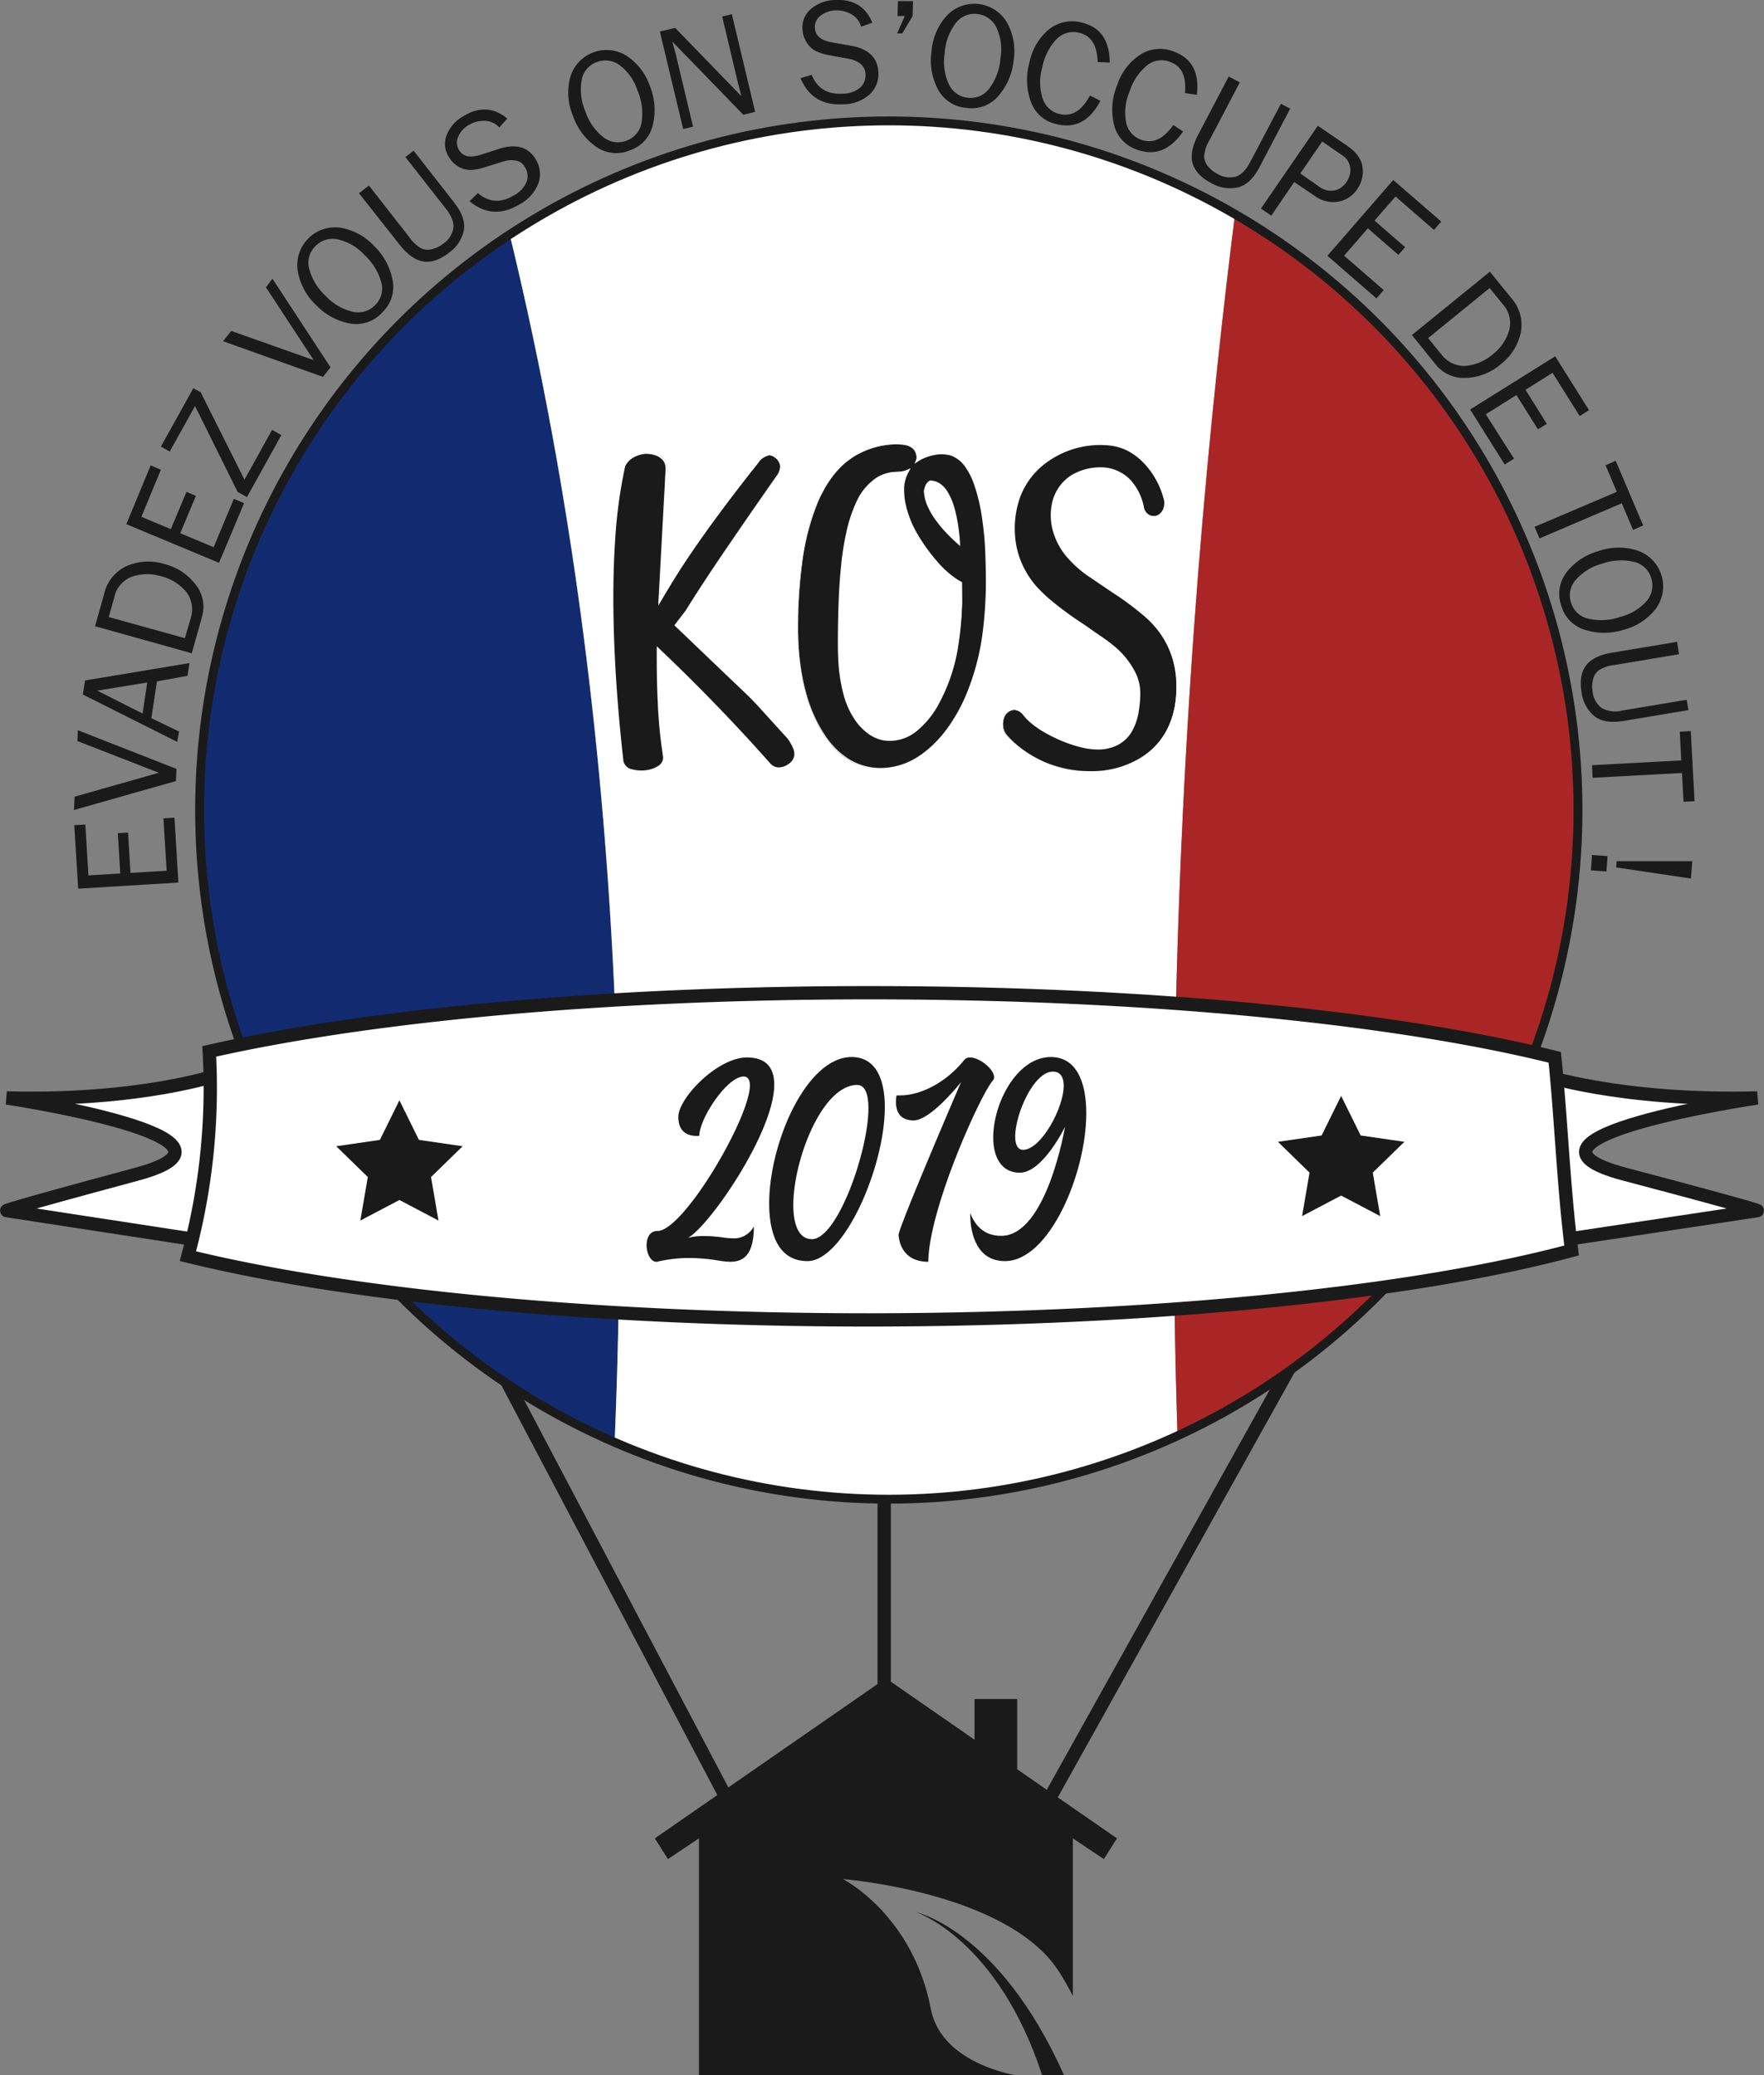 <svg xmlns="http://www.w3.org/2000/svg" viewBox="0 0 398 468.25"><rect x="0" y="0" width="398" height="468.25" fill="#808080" stroke="none"/><defs><style>.cls-1,.cls-5{fill:none;}.cls-1,.cls-5,.cls-7{stroke:#1a1a1a;stroke-miterlimit:10;}.cls-1,.cls-7{stroke-width:3px;}.cls-2{fill:#122b70;}.cls-3,.cls-7{fill:#fff;}.cls-4{fill:#aa2626;}.cls-5{stroke-width:2px;}.cls-6{fill:#1a1a1a;}</style></defs><title>kos2019FRLOGO_1</title><g id="Calque_2" data-name="Calque 2"><g id="Calque_1-2" data-name="Calque 1"><line class="cls-1" x1="199.5" y1="403.95" x2="199.5" y2="324.95"/><line class="cls-1" x1="163.5" y1="404.95" x2="56.5" y2="201.95"/><line class="cls-1" x1="234.5" y1="409.95" x2="346.5" y2="208.95"/><path class="cls-2" d="M115,52.91a155.53,155.53,0,0,0,23.7,272C142.43,233.36,136.52,141.62,115,52.91Z"/><path class="cls-3" d="M278.73,47.74A155.63,155.63,0,0,0,115,52.91c21.56,88.71,27.47,180.45,23.7,272a155.78,155.78,0,0,0,127-1A1765,1765,0,0,1,278.73,47.74Z"/><path class="cls-4" d="M356.5,182.45A155.44,155.44,0,0,0,278.73,47.74,1765,1765,0,0,0,265.66,323.9,155.52,155.52,0,0,0,356.5,182.45Z"/><circle class="cls-5" cx="200.53" cy="182.78" r="155.5"/><path class="cls-6" d="M173.72,102.71a3,3,0,0,1,2.32,2.43,4.51,4.51,0,0,1-1,2.54q-13.86,19.88-20.2,30.24c-.35.42-.85,1.06-1.48,1.9a8.93,8.93,0,0,1-.95,1.27q15,14.17,17.23,16.39,4.33,4.44,8.36,9a6.92,6.92,0,0,1,1.58,3.6,3.19,3.19,0,0,1-2.11,2.85,3.6,3.6,0,0,1-1.59.42,2.69,2.69,0,0,1-2.11-1q-11.64-13.11-25.17-25.9v.95a145.74,145.74,0,0,0,1.38,22.63,3.44,3.44,0,0,1,.1.84q0,2.22-3.38,3.07a8.85,8.85,0,0,1-1.9.21q-3.92-.1-4.34-2.43a346.12,346.12,0,0,1-2.22-36.59q0-18.18,2.75-30.13a5.58,5.58,0,0,1,4.65-2.86q3.71,0,4.65,2.33a2.82,2.82,0,0,1,.22,1V106q-1.38,21.57-1.7,29.92l1-1.58q6.22-10.79,19.77-28c.84-1,1.48-1.86,1.9-2.43A4.08,4.08,0,0,1,173.72,102.71Z"/><path class="cls-3" d="M173.72,102.71a3.33,3.33,0,0,1,1.53.86,3.25,3.25,0,0,1,.81,1.57h0A4.58,4.58,0,0,1,175,107.7h0q-5.16,7.49-10.23,15c-3.36,5-6.68,10.11-9.84,15.28h0c-.82,1.05-1.63,2.09-2.44,3.19V141l13.09,12.41c2.18,2.07,4.41,4.09,6.4,6.34l6.15,6.6h0a12.14,12.14,0,0,1,1.22,2.06,3.66,3.66,0,0,1,.32,2.44,3.43,3.43,0,0,1-1.52,1.95,4.45,4.45,0,0,1-2.33.81h0a4.23,4.23,0,0,1-1.25-.26,2.46,2.46,0,0,1-1-.79v0c-8-9-16.43-17.6-25.19-25.85l.52-.22c0,3.93.06,7.87.25,11.8A106.88,106.88,0,0,0,150.26,170v0l.11.9a3.18,3.18,0,0,1-.13.91,3,3,0,0,1-1.08,1.47,7.23,7.23,0,0,1-3.22,1.2,8.82,8.82,0,0,1-3.39-.22,4.13,4.13,0,0,1-1.58-.82,2.77,2.77,0,0,1-.89-1.6v0h0c-1.17-11.11-2-22.26-2.15-33.44-.06-5.59.05-11.18.45-16.76A108.17,108.17,0,0,1,140.71,105v0l0,0a5.18,5.18,0,0,1,2-2.11,7.55,7.55,0,0,1,2.79-.86h0a8.16,8.16,0,0,1,2.35.31,4,4,0,0,1,2,1.32,3.44,3.44,0,0,1,.71,2.3l-.13,2.32-.54,9.24-1.07,18.48-.33-.1c1.68-2.8,3.37-5.62,5.2-8.33s3.7-5.4,5.63-8c3.85-5.29,7.88-10.45,11.94-15.57h0A4.19,4.19,0,0,1,173.72,102.71Zm0,0a4.13,4.13,0,0,0-2.32,1.17h0c-4,5.16-8,10.35-11.81,15.67-1.9,2.66-3.76,5.35-5.55,8.09s-3.46,5.54-5.13,8.36l-.36.62,0-.72,1-18.48.5-9.24c0-1.52.5-3.18-.5-4.33s-2.54-1.44-4-1.44h0a7.1,7.1,0,0,0-2.61.81,4.74,4.74,0,0,0-1.86,1.93l0-.06a108.22,108.22,0,0,0-2.27,16.54c-.38,5.56-.48,11.14-.4,16.71.17,11.15,1,22.29,2.25,33.38v0a2.47,2.47,0,0,0,2,1.88,8.14,8.14,0,0,0,3.11.19,6.68,6.68,0,0,0,2.89-1.06,2.35,2.35,0,0,0,.85-1.13,2.32,2.32,0,0,0,.1-.7l-.09-.73v0a106.31,106.31,0,0,1-1.12-11.8c-.19-3.94-.24-7.89-.22-11.83v-.71l.51.48q13.13,12.45,25.15,26h0a2.55,2.55,0,0,0,1.93.85h0a3.89,3.89,0,0,0,2.06-.72,2.92,2.92,0,0,0,1.32-1.66,3.17,3.17,0,0,0-.29-2.12,11.27,11.27,0,0,0-1.16-2v0L171.65,160c-2-2.26-4.21-4.28-6.38-6.36l-13-12.43-.11-.11.11-.16c.77-1,1.6-2.1,2.42-3.15v0c3.19-5.16,6.57-10.2,10-15.22s6.87-10,10.35-15h0a4.52,4.52,0,0,0,1.06-2.52h0a3,3,0,0,0-2.31-2.43Z"/><path class="cls-6" d="M180.06,141.62q0-38,18.93-41.24a20.81,20.81,0,0,1,3.59-.31q3.81,0,4.34,2.53a1.85,1.85,0,0,1,.11.53,2.64,2.64,0,0,1-.22,1,10.54,10.54,0,0,1,6-1.79q7.4,0,9.41,17.34a111.42,111.42,0,0,1,.53,11.21q0,22.72-9.83,34.89-6.34,7.62-14.07,7.72-8.67,0-13.85-9.2Q180.07,155.58,180.06,141.62Zm37-10.26q-4-2-8.25-7.82-5.07-6.87-5.07-13.22a8.46,8.46,0,0,1,1.16-4.12,5.64,5.64,0,0,1-2.33.53q-10.89,0-12.68,22.84-.54,6.13-.53,16.28,0,14.6,6.66,19.46a8.09,8.09,0,0,0,4.76,1.58q6,0,10.78-8,5.51-9.74,5.5-25.38Zm-.42-8.14q-1.49-14.37-6.66-14.48a2.73,2.73,0,0,0-1.17,2.11Q208.93,115.92,216.65,123.22Z"/><path class="cls-3" d="M180.06,141.62a117.84,117.84,0,0,1,.82-14.55,54.27,54.27,0,0,1,3.55-14.13,14.6,14.6,0,0,1,.78-1.65c.28-.54.53-1.1.84-1.62a25,25,0,0,1,2.1-3,21.11,21.11,0,0,1,2.54-2.64l1.48-1.09a15.58,15.58,0,0,1,1.58-.93,19,19,0,0,1,7-2,12.36,12.36,0,0,1,3.69.11,4,4,0,0,1,1.72.82,3.13,3.13,0,0,1,.95,1.67v0a2.42,2.42,0,0,1,.1.84,2.8,2.8,0,0,1-.21.78l-.32-.25a10.51,10.51,0,0,1,3.9-1.64,11.64,11.64,0,0,1,2.12-.22c.35,0,.72,0,1.08.07a9.51,9.51,0,0,1,1.05.27,7.29,7.29,0,0,1,3.34,2.63,15.91,15.91,0,0,1,2,3.73,41.8,41.8,0,0,1,2,8.14,77.73,77.73,0,0,1,.8,8.33,94.16,94.16,0,0,1-.57,16.7A55.17,55.17,0,0,1,218,158c-2.38,5-5.71,9.8-10.43,12.89a16.07,16.07,0,0,1-7.89,2.67,14.07,14.07,0,0,1-8.06-2,18.12,18.12,0,0,1-5.81-5.94,32,32,0,0,1-3.5-7.56A54.05,54.05,0,0,1,180.06,141.62Zm0,0a54.38,54.38,0,0,0,2.33,16.44,32.38,32.38,0,0,0,3.54,7.5,17.82,17.82,0,0,0,5.79,5.83,13.62,13.62,0,0,0,7.91,1.87,15.68,15.68,0,0,0,7.71-2.66c4.62-3.07,7.88-7.81,10.19-12.79a54.47,54.47,0,0,0,4.29-16c.33-2.75.51-5.52.59-8.29s0-5.54-.09-8.31a71.56,71.56,0,0,0-.74-8.27,40,40,0,0,0-1.94-8,15.56,15.56,0,0,0-1.88-3.62,6.86,6.86,0,0,0-3.09-2.48,7.69,7.69,0,0,0-4-.13,10,10,0,0,0-3.74,1.54l-.59.39.26-.65a2.81,2.81,0,0,0,.19-.67,2.1,2.1,0,0,0-.08-.66v0a2.65,2.65,0,0,0-.8-1.46,3.57,3.57,0,0,0-1.54-.74,11.82,11.82,0,0,0-3.57-.12,18.66,18.66,0,0,0-6.9,2,14.06,14.06,0,0,0-1.56.9l-1.47,1.07a20.48,20.48,0,0,0-2.52,2.58,24.65,24.65,0,0,0-2.09,3c-.31.52-.57,1.07-.86,1.6a14.46,14.46,0,0,0-.78,1.64,53.54,53.54,0,0,0-3.63,14A117.78,117.78,0,0,0,180.06,141.62Z"/><path class="cls-3" d="M217.07,131.36a20.18,20.18,0,0,1-5.85-4.71,41.23,41.23,0,0,1-4.52-6.07,22.61,22.61,0,0,1-2.83-7,16.17,16.17,0,0,1-.31-3.81,9,9,0,0,1,1.15-3.66l.3.32a6.29,6.29,0,0,1-1.81.53l-1.81.12a8.51,8.51,0,0,0-3.28,1.18,12.64,12.64,0,0,0-4.42,5.42,31.85,31.85,0,0,0-2.2,6.83,61.21,61.21,0,0,0-1.09,7.14c-.49,4.8-.61,9.64-.67,14.47,0,2.42-.07,4.84.08,7.24a36.8,36.8,0,0,0,1.08,7.1,17.92,17.92,0,0,0,3,6.4,11.94,11.94,0,0,0,2.56,2.41,7.79,7.79,0,0,0,3.23,1.27,9,9,0,0,0,6.61-1.84,19.45,19.45,0,0,0,4.69-5.36,40.75,40.75,0,0,0,4.9-13.51A76,76,0,0,0,217.07,131.36Zm0,0a76.36,76.36,0,0,1-.88,14.49,39.94,39.94,0,0,1-4.78,13.71,20.08,20.08,0,0,1-4.76,5.55,9.56,9.56,0,0,1-7,2,8.44,8.44,0,0,1-3.48-1.35,13.29,13.29,0,0,1-2.71-2.53,18.67,18.67,0,0,1-3.17-6.62,37.78,37.78,0,0,1-1.13-7.23c-.16-2.44-.11-4.86-.1-7.28.07-4.85.21-9.7.72-14.53a60.68,60.68,0,0,1,1.12-7.21,32.12,32.12,0,0,1,2.27-7,12.94,12.94,0,0,1,4.67-5.63,9,9,0,0,1,3.51-1.22l1.81-.11a5.39,5.39,0,0,0,1.67-.46l.65-.29-.34.61a8.83,8.83,0,0,0-1.14,3.47,16.53,16.53,0,0,0,.27,3.71,23.11,23.11,0,0,0,2.69,7,41.84,41.84,0,0,0,4.38,6.12A20.27,20.27,0,0,0,217.07,131.36Z"/><path class="cls-3" d="M216.65,123.22c-.11-.75-.23-1.4-.34-2.1s-.25-1.4-.4-2.09a33.37,33.37,0,0,0-1-4.11,16,16,0,0,0-1.71-3.79,4.08,4.08,0,0,0-3.19-2l.16,0a2.61,2.61,0,0,0-1,1.86v-.07a9.13,9.13,0,0,0,.85,3.49,20.79,20.79,0,0,0,1.83,3.2c.7,1,1.49,2,2.29,2.93S215.77,122.29,216.65,123.22Zm0,0c-.93-.79-1.87-1.68-2.74-2.56a29.07,29.07,0,0,1-2.46-2.85,17.2,17.2,0,0,1-2-3.23,9.67,9.67,0,0,1-1-3.72v-.07a5.27,5.27,0,0,1,.37-1.27,2.19,2.19,0,0,1,1-1.09l.08,0H210a4,4,0,0,1,2.17.75,5.92,5.92,0,0,1,1.53,1.63,14.35,14.35,0,0,1,1.7,4,33.6,33.6,0,0,1,.85,4.2c.1.71.17,1.41.25,2.12S216.58,122.57,216.65,123.22Z"/><path class="cls-6" d="M245.94,174a24.94,24.94,0,0,1-16.07-5.5,16.61,16.61,0,0,1-3-2.86,3.41,3.41,0,0,1-.63-2.11c0-1.76.67-2.86,2-3.28a2,2,0,0,1,.63-.1,2.86,2.86,0,0,1,2,1.16q2.64,3.39,9.52,6.13a21.52,21.52,0,0,0,7.4,1.59q9.19-.21,9.31-12.59,0-6.12-7.3-11.63-1.59-1.15-5.18-3.59-8.56-5.61-11.74-9.62a19.79,19.79,0,0,1-4.23-12.38q0-9.51,7.09-15a20.76,20.76,0,0,1,13-4.12q6.77,0,11.32,6.45a19.93,19.93,0,0,1,2.53,5.39,3,3,0,0,1-2.32,4.76,2.58,2.58,0,0,1-2.43-1.91q-1.38-6.87-6.77-8.67a8,8,0,0,0-2.54-.42q-6.77,0-9.83,4.86a10.92,10.92,0,0,0-1.48,5.61q0,7.39,7.5,13.11,1.69,1.27,5.4,3.7,8.13,5.3,11.1,9.09a20.4,20.4,0,0,1,4.23,12.8q0,10.68-7.61,15.86A21.2,21.2,0,0,1,245.94,174Z"/><path class="cls-3" d="M245.94,174a27.42,27.42,0,0,1-7.05-.89,23.93,23.93,0,0,1-6.53-2.81,22.32,22.32,0,0,1-5.45-4.57,4.1,4.1,0,0,1-.56-3.44,2.82,2.82,0,0,1,.9-1.55,2.66,2.66,0,0,1,1.66-.66h0a2.89,2.89,0,0,1,1.92,1,13.85,13.85,0,0,0,1.47,1.59,19,19,0,0,0,3.53,2.48,32.26,32.26,0,0,0,8,3.23,15.84,15.84,0,0,0,4.27.5,9.43,9.43,0,0,0,4.11-1.06,7.69,7.69,0,0,0,3-3,13,13,0,0,0,1.4-4c.44-2.81.73-5.81-.48-8.44a18.12,18.12,0,0,0-5.38-6.61c-1.1-.92-2.34-1.68-3.51-2.52s-2.37-1.66-3.59-2.44a78.08,78.08,0,0,1-7-5.17,33.32,33.32,0,0,1-3.16-3,20,20,0,0,1-2.53-3.58,19.75,19.75,0,0,1-2.46-8.38,21.45,21.45,0,0,1,1.14-8.66,17.76,17.76,0,0,1,5-7.2A20.9,20.9,0,0,1,251,99.92a12.42,12.42,0,0,1,4.17,1.5,15.15,15.15,0,0,1,3.44,2.78,19.11,19.11,0,0,1,4.29,7.62l0,0a3.46,3.46,0,0,1,.34,1.44,5.05,5.05,0,0,1-.16,1.44,3.23,3.23,0,0,1-.71,1.31,3.64,3.64,0,0,1-1.21.85h0a3.48,3.48,0,0,1-1.11.09,2.94,2.94,0,0,1-1.06-.35,3.06,3.06,0,0,1-1.33-1.72v0h0a12.32,12.32,0,0,0-2.9-6.17,8.69,8.69,0,0,0-2.78-2,8.07,8.07,0,0,0-3.31-.77,12.29,12.29,0,0,0-6.62,1.65,9.4,9.4,0,0,0-4.08,5.37,12.55,12.55,0,0,0,0,6.85,15.16,15.16,0,0,0,3.36,6,24.85,24.85,0,0,0,5.33,4.52c1.93,1.34,3.87,2.66,5.82,4a61.18,61.18,0,0,1,5.61,4.29,21.44,21.44,0,0,1,4.62,5.33,20.06,20.06,0,0,1,2.5,6.59,24.86,24.86,0,0,1,.24,7.05,19.7,19.7,0,0,1-1.88,6.77,16.37,16.37,0,0,1-4.42,5.46A20.67,20.67,0,0,1,245.94,174Zm0,0a20.55,20.55,0,0,0,13.15-4.23,16,16,0,0,0,4.36-5.44,19.84,19.84,0,0,0,1.85-6.75,24.89,24.89,0,0,0-.28-7,19.57,19.57,0,0,0-2.51-6.51,21,21,0,0,0-4.59-5.26,66.09,66.09,0,0,0-5.61-4.25c-2-1.3-3.91-2.61-5.85-3.95a25.29,25.29,0,0,1-5.41-4.54,15.59,15.59,0,0,1-3.46-6.17,13.06,13.06,0,0,1-.05-7.07,9.92,9.92,0,0,1,4.23-5.63,12.76,12.76,0,0,1,6.87-1.75,8.7,8.7,0,0,1,3.51.8,9.17,9.17,0,0,1,2.94,2.07,12.78,12.78,0,0,1,3.06,6.41v0a2.51,2.51,0,0,0,1.1,1.42,2.23,2.23,0,0,0,.85.27,3.42,3.42,0,0,0,.9-.07h-.05a2.68,2.68,0,0,0,1.59-1.8,3.64,3.64,0,0,0-.15-2.46V112a18.5,18.5,0,0,0-4.18-7.36,14.51,14.51,0,0,0-3.3-2.65,11.94,11.94,0,0,0-4-1.4A20.53,20.53,0,0,0,235,105.25a17.11,17.11,0,0,0-4.83,6.92A21,21,0,0,0,229,120.6a19,19,0,0,0,2.36,8.16,19.37,19.37,0,0,0,2.45,3.51,32.45,32.45,0,0,0,3.1,3,76.55,76.55,0,0,0,6.94,5.16c1.21.79,2.39,1.65,3.58,2.47s2.41,1.61,3.53,2.55a18.39,18.39,0,0,1,5.44,6.77,10.73,10.73,0,0,1,.88,4.29,27.5,27.5,0,0,1-.41,4.35,13.15,13.15,0,0,1-1.45,4.12,7.89,7.89,0,0,1-3.11,3.06,9.57,9.57,0,0,1-4.22,1.08,15.76,15.76,0,0,1-4.33-.53,32.37,32.37,0,0,1-8-3.28,20.09,20.09,0,0,1-3.55-2.53,13.94,13.94,0,0,1-1.47-1.6,2.8,2.8,0,0,0-1.82-1h0a2.59,2.59,0,0,0-1.58.63,2.74,2.74,0,0,0-.87,1.47,4,4,0,0,0,.53,3.36,22,22,0,0,0,5.41,4.57,23.7,23.7,0,0,0,6.5,2.84A27.37,27.37,0,0,0,245.94,174Z"/><path class="cls-7" d="M347.36,242.4s18,6.16,49.13,5.34c0,0-61,9-29.89,17.22s29.89,8.21,29.89,8.21l-43.6,6.56"/><path class="cls-7" d="M49.67,242.4S32,248.56,1.51,247.74c0,0,59.83,9,29.3,17.22s-29.3,8.21-29.3,8.21l42.74,6.56"/><path class="cls-7" d="M354.59,282.16c-1.83-14.56-2.33-29.17-3.8-43.58C315.35,229.69,259.25,224,196.09,224c-59.81,0-113.28,5.14-148.88,13.24a145.17,145.17,0,0,1-4.82,46.2c35.48,8.75,91.13,14.39,153.7,14.39C261.56,297.78,319.45,291.61,354.59,282.16Z"/><path class="cls-6" d="M164.74,284.71a21.79,21.79,0,0,1-3.1-.35,40.51,40.51,0,0,0-6.4-.5,31,31,0,0,0-7,.85c-.1,0-.15,0-.2,0-1.3-.05-2.15-2-2.15-3.7s.7-3.25,2.45-3.25c5.85,0,20.85-25.5,20.85-32.85,0-1.25-.45-2-1.4-2-3.75,0-10,9.5-10,13.35a2.5,2.5,0,0,1-.55.05c-2.8,0-4.2-1.55-4.2-4.35.15-4.4,9-13.4,15.5-13.35,4.45,0,6.15,2.45,6.15,6.15,0,10.65-14.55,31.8-19.45,34.55a13.67,13.67,0,0,1,3.75-.4,30.16,30.16,0,0,1,4.35.35,13.74,13.74,0,0,0,1.9.15,5,5,0,0,0,4.85-2.7C170.09,283.36,167.59,284.71,164.74,284.71Z"/><path class="cls-6" d="M199.64,249.81c0,13.65-9.3,34.75-17.45,34.75-7.15,0-8.65-7.25-8.65-13,0-13.65,8.4-33.05,18.6-33.05C197.49,238.51,199.64,243.31,199.64,249.81Zm-3.7.25c0-3.15-.75-5.25-2.55-5.25-7.85,0-14.4,16.85-14.4,27.1,0,4.45,1.25,7.7,4.2,7.7C188.89,279.61,195.94,259.81,195.94,250.06Z"/><path class="cls-6" d="M218.84,238.61c2.2,0,5.45,2.65,5.45,4.45a1.1,1.1,0,0,1-.2.65c-2.75,3-14.5,28.9-14.65,41-5.8,0-6.6-4.55-6.7-6.05s14.1-34.5,14.1-34.5-6.8,8.65-10.7,8.65c-3.45,0-4-2.5-4-4.2a7.18,7.18,0,0,1,.15-1.45,6.05,6.05,0,0,0,.95,0c4.1,0,10-2.55,14.45-8.15A1.75,1.75,0,0,1,218.84,238.61Z"/><path class="cls-6" d="M245.09,251.21c0,13.6-8.35,33.35-18.35,33.35-6.15,0-7.85-5.8-7.85-10.85,1.05,2.65,3,5.15,7,5.15,10.3,0,14.4-24.6,14.4-24.6s-5,10.35-10.2,10.35c-4.15,0-6-3.5-6-7.95,0-7.7,5.35-18.15,13-18.15C242.79,238.51,245.09,244,245.09,251.21ZM240,245c0-1.9-.7-3.2-2.45-3.2-4.3,0-8.5,9.6-8.5,14.65,0,1.8.55,3,1.8,3C234.89,259.41,240,250,240,245Z"/><polygon class="cls-6" points="90.12 248.28 94.52 257.21 104.38 258.64 97.25 265.59 98.93 275.41 90.12 270.77 81.3 275.41 82.99 265.59 75.86 258.64 85.71 257.21 90.12 248.28"/><polygon class="cls-6" points="302.59 247.28 307 256.21 316.86 257.64 309.73 264.59 311.41 274.41 302.59 269.77 293.78 274.41 295.46 264.59 288.33 257.64 298.19 256.21 302.59 247.28"/><path class="cls-6" d="M229.5,399.22V383.37h-9.62v9.18l-20-13.86-52.13,36.12,2.95,4.68,7-4.68v53.44h71.39c-3.94-.76-17-4.09-19.08-15C205.85,431.88,190.17,424,190.17,424s37.15,2.89,48.7,20.79a59.07,59.07,0,0,1,3.19,5.59V414.81l7,4.68,2.95-4.68Z"/><path class="cls-6" d="M206.58,431.42s18.48,6,28.55,36.83h4.94C225.41,435.43,206.58,431.42,206.58,431.42Z"/><path class="cls-6" d="M36.88,184.66l2.48-.16.89,14.64-22.61,1.38-.88-14.32,2.49-.15.7,11.48,7.19-.44L26.58,188l2.31-.14.55,9.11,8.16-.5Z"/><path class="cls-6" d="M17.56,164.77l22.26,8.73-.13,2.74-23,6.53.14-3,19-5.4-18.36-7.16Z"/><path class="cls-6" d="M42.74,149.62l-.43,2.87-6.9,1.26-1.26,8.31,6.24,3L40,167.41l-21.3-10.69.48-3.18ZM33.22,154l-11.29,1.84L32.17,161Z"/><path class="cls-6" d="M43.27,147.41,21.45,141.3,23.5,134a9.08,9.08,0,0,1,5.16-6.31,12.23,12.23,0,0,1,8.43-.42,12.66,12.66,0,0,1,7.09,4.69,8.06,8.06,0,0,1,1.39,7.25ZM41.72,144,43,139.6a6.52,6.52,0,0,0-.94-6,10.77,10.77,0,0,0-5.9-3.62,10.61,10.61,0,0,0-6.29.11,6.33,6.33,0,0,0-4.09,4.71l-1.24,4.43Z"/><path class="cls-6" d="M52.77,112.54l2.3,1L49.41,127,28.5,118.27,34,105l2.3,1L31.9,116.61l6.64,2.79L42.07,111l2.13.89-3.53,8.43,7.53,3.15Z"/><path class="cls-6" d="M61.38,97l2.1,1.17-7.76,14L53.62,111,44,91.62l-5.7,10.27-2-1.12L43.62,87.6l1.66.92,9.88,19.72Z"/><path class="cls-6" d="M61.47,62.89l13.1,20-1.7,2.15L50.34,77l1.83-2.33,18.6,6.59L60,64.83Z"/><path class="cls-6" d="M86.23,70.51A7.89,7.89,0,0,1,79,73a14,14,0,0,1-7.64-4.13A13.62,13.62,0,0,1,67.16,61a8.52,8.52,0,0,1,9.47-9.64,13.23,13.23,0,0,1,7.69,4.06,14.44,14.44,0,0,1,4.23,7.66A7.91,7.91,0,0,1,86.23,70.51Zm-1.59-1.67A5.19,5.19,0,0,0,86,63.63a13,13,0,0,0-3.77-6.1A11.62,11.62,0,0,0,76.15,54a5.38,5.38,0,0,0-5,1.55,5.26,5.26,0,0,0-1.38,5.14,12.6,12.6,0,0,0,3.71,6.08,12,12,0,0,0,6,3.55A5.32,5.32,0,0,0,84.64,68.84Z"/><path class="cls-6" d="M91.47,35.44,93.32,34l9.12,11.66C104.27,48,105,50.12,104.65,52a8.3,8.3,0,0,1-3.31,5c-2.07,1.61-4,2.29-5.82,2s-3.61-1.55-5.39-3.83L81,43.61l2.24-1.75,9.12,11.67a8,8,0,0,0,2.77,2.55,3.66,3.66,0,0,0,2.45.11A6.81,6.81,0,0,0,100,55a5.32,5.32,0,0,0,2.29-3.54q.23-1.92-1.67-4.34Z"/><path class="cls-6" d="M105.93,45.4l1.89-1.82q3.72,3.16,8.12.51A6.16,6.16,0,0,0,118.82,41a3.76,3.76,0,0,0-.41-3.32,2.89,2.89,0,0,0-2.09-1.46,5.68,5.68,0,0,0-2.68.19l-4.46,1.39a11.62,11.62,0,0,1-3,.55,5.29,5.29,0,0,1-2.65-.7,6,6,0,0,1-2.24-2.2,5.45,5.45,0,0,1-.5-5,8.55,8.55,0,0,1,3.83-4.28q5.3-3.19,9.84.59l-1.81,2a4.52,4.52,0,0,0-3.36-1.49,6.65,6.65,0,0,0-3.56.95,5.76,5.76,0,0,0-2.32,2.55,3.18,3.18,0,0,0,.19,3.14q1.31,2.15,4.91,1l4.14-1.34q5.7-1.8,8.21,2.36a6.32,6.32,0,0,1,.66,5.32,9,9,0,0,1-4.26,4.84Q111.2,49.77,105.93,45.4Z"/><path class="cls-6" d="M142.17,33.9a7.89,7.89,0,0,1-7.57-.72,13.91,13.91,0,0,1-5.27-6.9,13.59,13.59,0,0,1-.67-8.86,8.53,8.53,0,0,1,12.59-4.91,13.31,13.31,0,0,1,5.36,6.85,14.43,14.43,0,0,1,.71,8.72A7.88,7.88,0,0,1,142.17,33.9Zm-.76-2.18a5.22,5.22,0,0,0,3.36-4.19,13.16,13.16,0,0,0-.94-7.12,11.64,11.64,0,0,0-4.08-5.75,5.38,5.38,0,0,0-5.17-.62,5.24,5.24,0,0,0-3.36,4.12,12.51,12.51,0,0,0,.89,7.07,12.12,12.12,0,0,0,4,5.71A5.29,5.29,0,0,0,141.41,31.72Z"/><path class="cls-6" d="M170.38,25.24l-2.68.64-16-16.49.38,1.44c.16.54.29,1,.38,1.38l3.91,16.37-2.23.53-5.26-22,3.45-.82,14.95,15.42-.4-1.53c-.16-.6-.3-1.13-.41-1.59L162.94,3.72l2.18-.52Z"/><path class="cls-6" d="M180.62,17.63l2.52-.73c1.2,3,3.52,4.44,6.94,4.24a6.17,6.17,0,0,0,4-1.37,3.8,3.8,0,0,0,1.19-3.13,3,3,0,0,0-1.17-2.27,5.91,5.91,0,0,0-2.46-1.07L187,12.44a11.74,11.74,0,0,1-2.94-.92,5.36,5.36,0,0,1-2-1.86,5.89,5.89,0,0,1-1-3A5.43,5.43,0,0,1,183,2a8.58,8.58,0,0,1,5.39-2q6.16-.34,8.42,5.12l-2.53.91A4.51,4.51,0,0,0,192,3.17a6.63,6.63,0,0,0-3.59-.82,5.76,5.76,0,0,0-3.25,1.17,3.16,3.16,0,0,0-1.29,2.86q.13,2.52,3.87,3.19l4.28.75q5.88,1.06,6.16,5.92a6.3,6.3,0,0,1-1.9,5,8.92,8.92,0,0,1-6,2.29Q183.24,23.95,180.62,17.63Z"/><path class="cls-6" d="M206,.26l-.09,3.37-2.34,3.91-1.16,0,1.74-3.93-1.64,0,.08-3.37Z"/><path class="cls-6" d="M218,24.34a7.9,7.9,0,0,1-6.37-4.16,13.91,13.91,0,0,1-1.46-8.55,13.6,13.6,0,0,1,3.51-8.16A8.54,8.54,0,0,1,227.15,5a13.25,13.25,0,0,1,1.56,8.55,14.43,14.43,0,0,1-3.42,8.06A7.89,7.89,0,0,1,218,24.34Zm.33-2.28a5.22,5.22,0,0,0,4.93-2.16,13.07,13.07,0,0,0,2.47-6.74,11.62,11.62,0,0,0-.94-7,5.39,5.39,0,0,0-4.29-3,5.28,5.28,0,0,0-4.89,2.09A12.47,12.47,0,0,0,213.15,12a12.08,12.08,0,0,0,.93,7A5.31,5.31,0,0,0,218.36,22.06Z"/><path class="cls-6" d="M245.91,21.56l2.37,1.18Q244.7,29.6,238.34,28a7.79,7.79,0,0,1-5.73-5,14.41,14.41,0,0,1-.35-8.87,13,13,0,0,1,4.48-7.56,8.36,8.36,0,0,1,7.42-1.45q6.19,1.51,6.22,9l-2.73-.13c-.08-3.73-1.45-5.92-4.08-6.57a5.27,5.27,0,0,0-5.12,1.34,12.87,12.87,0,0,0-3.29,6.47,11.75,11.75,0,0,0,.06,6.89A5.17,5.17,0,0,0,239,25.71Q243.18,26.74,245.91,21.56Z"/><path class="cls-6" d="M264.72,28.21l2.22,1.45q-4.4,6.37-10.51,4.07a7.82,7.82,0,0,1-5.09-5.63,14.4,14.4,0,0,1,.71-8.86,13,13,0,0,1,5.36-7,8.34,8.34,0,0,1,7.53-.56q6,2.25,5.1,9.71L267.35,21c.36-3.72-.73-6.05-3.27-7a5.24,5.24,0,0,0-5.24.71,12.75,12.75,0,0,0-4,6,11.82,11.82,0,0,0-.77,6.85,5.2,5.2,0,0,0,3.31,3.94Q261.39,33,264.72,28.21Z"/><path class="cls-6" d="M289,23.42l2.09,1.1-6.87,13.11c-1.37,2.63-3,4.18-4.89,4.65a8.38,8.38,0,0,1-6-.94q-3.48-1.83-4.24-4.47t1.26-6.49l6.87-13.11,2.51,1.32L272.86,31.7a8,8,0,0,0-1.18,3.58,3.66,3.66,0,0,0,.9,2.28,6.8,6.8,0,0,0,2.07,1.66,5.34,5.34,0,0,0,4.17.63c1.23-.39,2.32-1.5,3.27-3.31Z"/><path class="cls-6" d="M286.84,48.66l-2.34-1.6,12.83-18.68L304,32.93q3.1,2.13,3.42,4.83a6.86,6.86,0,0,1-1.17,4.87,6.45,6.45,0,0,1-4.34,2.88,7,7,0,0,1-5.29-1.32L292,41.08Zm6.54-9.52,4.29,3a4.44,4.44,0,0,0,3.36.84A4.3,4.3,0,0,0,303.84,41a4.62,4.62,0,0,0,.81-3.11A3.9,3.9,0,0,0,302.78,35l-4.46-3.07Z"/><path class="cls-6" d="M312.19,65.45l-1.63,1.88-11.07-9.61,14.86-17.11L325.18,50l-1.64,1.88-8.68-7.54-4.73,5.44,6.9,6-1.52,1.74-6.89-6-5.36,6.17Z"/><path class="cls-6" d="M318.56,75.6l17.59-14.29,4.79,5.9a9.1,9.1,0,0,1,2.18,7.86,12.3,12.3,0,0,1-4.52,7.12,12.65,12.65,0,0,1-7.93,3.08,8.06,8.06,0,0,1-6.72-3Zm3.66.69,2.9,3.57a6.54,6.54,0,0,0,5.46,2.71,10.89,10.89,0,0,0,6.36-2.74,10.58,10.58,0,0,0,3.54-5.2A6.34,6.34,0,0,0,339,68.57L336.1,65Z"/><path class="cls-6" d="M341.6,103.49l-2.11,1.33L331.7,92.4l19.19-12,7.63,12.15-2.11,1.32-6.12-9.75-6.1,3.83L349,95.65l-2,1.22-4.86-7.73-6.92,4.34Z"/><path class="cls-6" d="M347.35,121.49l-1.12-2.61,18.56-7.9-2.54-6,2.29-1,6.2,14.58-2.29,1-2.54-6Z"/><path class="cls-6" d="M352.23,136.55a7.91,7.91,0,0,1,1.29-7.5,13.87,13.87,0,0,1,7.27-4.74,13.62,13.62,0,0,1,8.88,0,8.53,8.53,0,0,1,4,12.93,13.27,13.27,0,0,1-7.23,4.83,14.45,14.45,0,0,1-8.75.07A7.91,7.91,0,0,1,352.23,136.55Zm2.23-.6a5.2,5.2,0,0,0,3.94,3.66,13.07,13.07,0,0,0,7.16-.41,11.69,11.69,0,0,0,6-3.63,5.39,5.39,0,0,0,1-5.12,5.27,5.27,0,0,0-3.86-3.66,12.5,12.5,0,0,0-7.11.37,12.08,12.08,0,0,0-6,3.61A5.29,5.29,0,0,0,354.46,136Z"/><path class="cls-6" d="M380.56,157.9l.39,2.33-14.6,2.44c-2.93.48-5.15.12-6.66-1.11a8.29,8.29,0,0,1-2.85-5.32q-.64-3.88,1-6.07c1.11-1.47,3.08-2.44,5.94-2.91l14.6-2.44.46,2.8-14.6,2.44a8,8,0,0,0-3.57,1.22,3.66,3.66,0,0,0-1.26,2.09,6.62,6.62,0,0,0-.08,2.66,5.34,5.34,0,0,0,2,3.7,6.18,6.18,0,0,0,4.62.61Z"/><path class="cls-6" d="M359.34,175.5l-.15-2.84,20.14-1.08L379,165.1l2.48-.13.85,15.81-2.48.14-.35-6.5Z"/><path class="cls-6" d="M358.94,196.39l.25-3.46,3.51.25-.25,3.46Zm5.71-.66.1-1.41,17.06,0-.29,3.91Z"/></g></g></svg>
